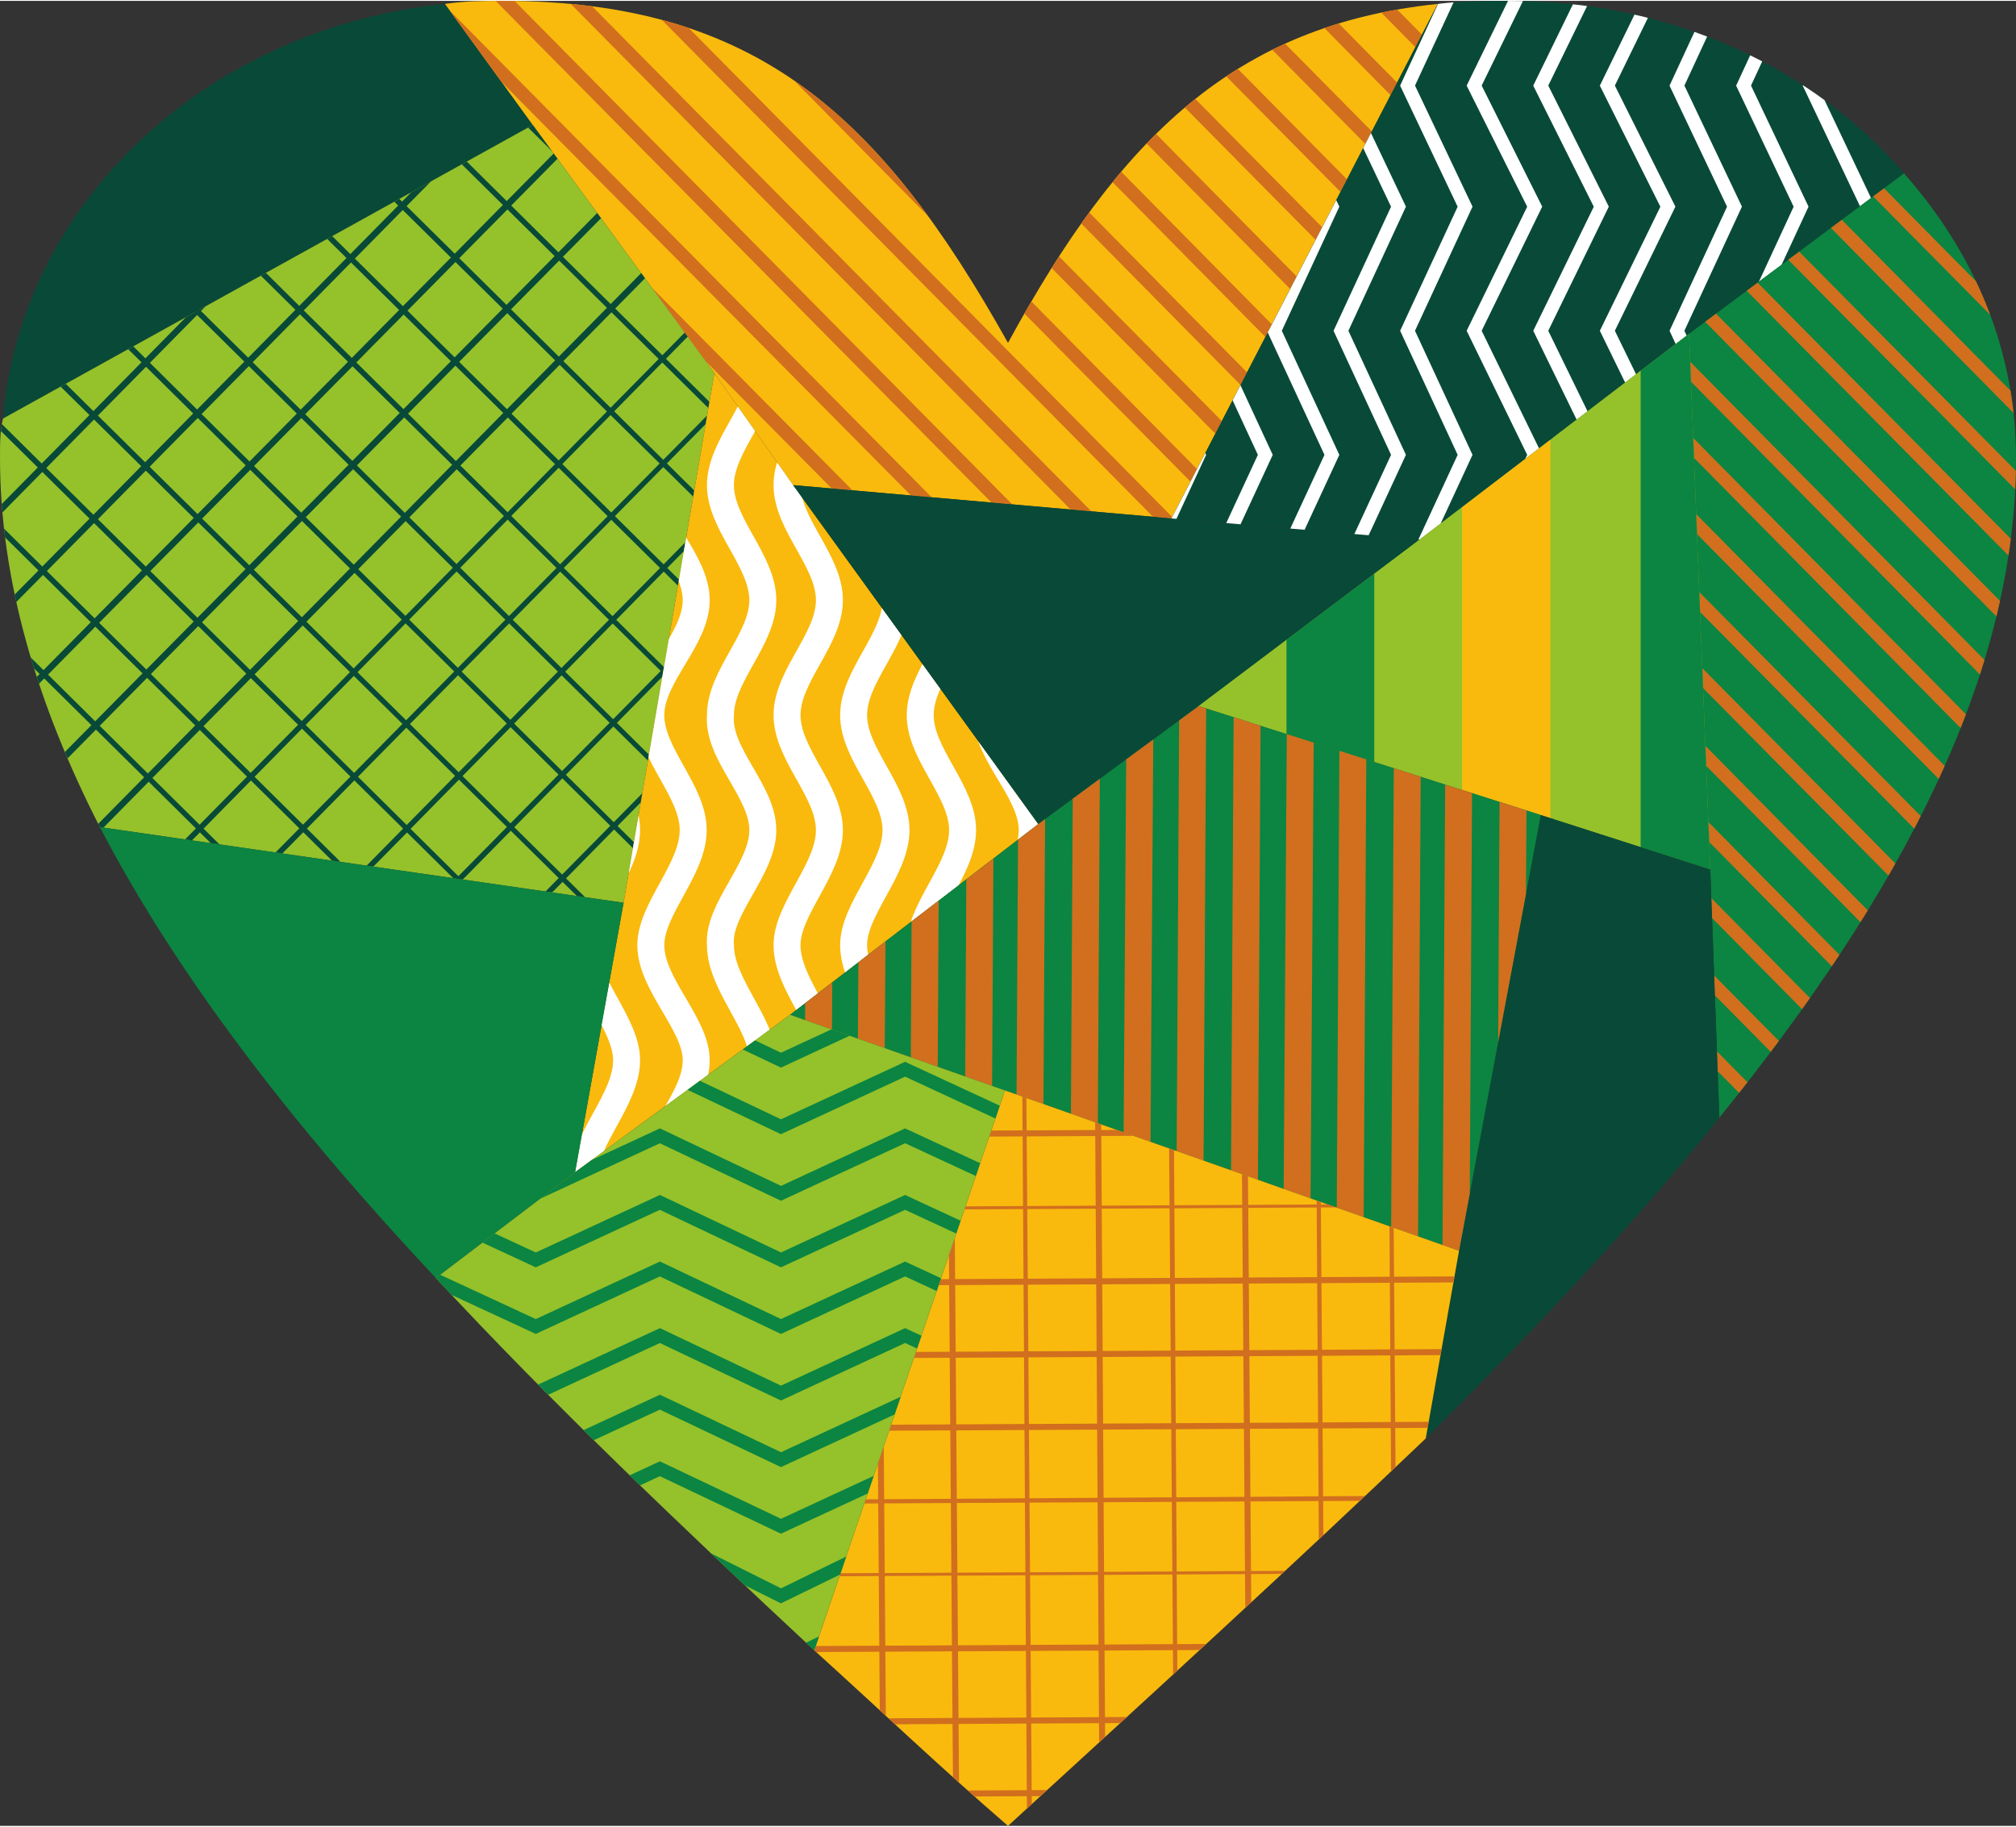 <?xml version="1.0" encoding="UTF-8"?> <svg xmlns="http://www.w3.org/2000/svg" xmlns:xlink="http://www.w3.org/1999/xlink" xml:space="preserve" width="74.758mm" height="67.751mm" version="1.1" style="shape-rendering:geometricPrecision; text-rendering:geometricPrecision; image-rendering:optimizeQuality; fill-rule:evenodd; clip-rule:evenodd" viewBox="0 0 666 603"><rect x="0" y="0" width="666" height="603" fill="#333333" stroke="none"/> <defs> <style type="text/css"> .str3 {stroke:#D16F1E;stroke-width:8.904} .str1 {stroke:white;stroke-width:8.904} .str4 {stroke:#0B8541;stroke-width:4.452} .str0 {stroke:#D16F1E;stroke-width:4.452} .str2 {stroke:white;stroke-width:4.452} .fil0 {fill:none} .fil1 {fill:#084A37} .fil8 {fill:#0B8541} .fil5 {fill:#0B8541} .fil7 {fill:#95C12B} .fil3 {fill:#95C12B} .fil6 {fill:#F9BA0D} .fil2 {fill:#F9BA0D} .fil4 {fill:#084A37;fill-rule:nonzero} .fil9 {fill:#D16F1E;fill-rule:nonzero} </style> <clipPath id="id0"> <path d="M147 1l29 40 60 82 26 37 125 11 88 -170c-67,7 -105,44 -142,112 -42,-75 -83,-113 -167,-113 -6,0 -12,0 -19,1z"></path> </clipPath> <clipPath id="id1"> <path d="M176 41l-175 97c-1,4 -1,8 -1,13 0,40 12,81 33,122l173 25 30 -175 -60 -82z"></path> </clipPath> <clipPath id="id2"> <path d="M236 123l-30 175 -16 89 71 -52 82 -63 -81 -112 -26 -37z"></path> </clipPath> <clipPath id="id3"> <path d="M475 1l-88 170 82 7 89 -68 71 -53c-30,-35 -77,-57 -130,-57 -8,0 -16,0 -24,1z"></path> </clipPath> <clipPath id="id4"> <path d="M558 110l7 177 3 82c59,-73 98,-145 98,-218 0,-36 -14,-68 -37,-94l-71 53z"></path> </clipPath> <clipPath id="id5"> <path d="M565 287l-7 -177 -89 68 -73 55 113 36 56 18z"></path> </clipPath> <clipPath id="id6"> <path d="M482 413l27 -144 -113 -36 -53 39 -82 63 71 25 150 53z"></path> </clipPath> <clipPath id="id7"> <path d="M482 413l-150 -53 -63 185c21,19 42,39 64,58 47,-43 94,-86 138,-128l11 -62z"></path> </clipPath> <clipPath id="id8"> <path d="M269 545l63 -185 -71 -25 -71 52 -46 35c38,41 81,82 125,123z"></path> </clipPath> </defs> <g id="Слой_x0020_1">  <line class="fil0" x1="629" y1="57" x2="144" y2="422"></line> <line class="fil0" x1="343" y1="272" x2="147" y2="1"></line> <line class="fil0" x1="469" y1="178" x2="262" y2="160"></line> <line class="fil0" x1="387" y1="171" x2="475" y2="1"></line> <line class="fil0" x1="558" y1="110" x2="568" y2="369"></line> <line class="fil0" x1="396" y1="233" x2="565" y2="287"></line> <line class="fil0" x1="509" y1="269" x2="471" y2="475"></line> <line class="fil0" x1="482" y1="413" x2="261" y2="335"></line> <line class="fil0" x1="332" y1="360" x2="269" y2="545"></line> <line class="fil0" x1="190" y1="387" x2="236" y2="123"></line> <line class="fil0" x1="206" y1="298" x2="33" y2="273"></line> <line class="fil0" x1="176" y1="41" x2="1" y2="138"></line> <path class="fil1" d="M176 41l-29 -40c-78,8 -140,65 -146,137l175 -97z"></path> <path class="fil2" d="M147 1l29 40 60 82 26 37 125 11 88 -170c-67,7 -105,44 -142,112 -42,-75 -83,-113 -167,-113 -6,0 -12,0 -19,1z"></path> <g style="clip-path:url(#id0)"> <g id="_2624074023792"> <line id="1" class="fil0 str0" x1="797" y1="200" x2="203" y2="-402"></line> <line class="fil0 str0" x1="785" y1="212" x2="191" y2="-390"></line> <line class="fil0 str0" x1="773" y1="224" x2="179" y2="-378"></line> <line class="fil0 str0" x1="761" y1="236" x2="166" y2="-366"></line> <line class="fil0 str0" x1="432" y1="561" x2="-163" y2="-41"></line> <line class="fil0 str0" x1="529" y1="464" x2="-65" y2="-137"></line> <line class="fil0 str0" x1="517" y1="476" x2="-77" y2="-125"></line> <line class="fil0 str0" x1="724" y1="272" x2="130" y2="-330"></line> <line class="fil0 str0" x1="712" y1="284" x2="118" y2="-318"></line> <line class="fil0 str0" x1="700" y1="296" x2="105" y2="-306"></line> <line class="fil0 str0" x1="688" y1="308" x2="93" y2="-294"></line> <line class="fil0 str0" x1="676" y1="320" x2="81" y2="-282"></line> <line class="fil0 str0" x1="663" y1="332" x2="69" y2="-270"></line> <line class="fil0 str0" x1="651" y1="344" x2="57" y2="-258"></line> <line class="fil0 str0" x1="639" y1="356" x2="45" y2="-246"></line> <line class="fil0 str0" x1="627" y1="368" x2="32" y2="-234"></line> <line class="fil0 str0" x1="615" y1="380" x2="20" y2="-222"></line> <line class="fil0 str0" x1="603" y1="392" x2="8" y2="-210"></line> <line class="fil0 str0" x1="590" y1="404" x2="-4" y2="-197"></line> <line class="fil0 str0" x1="578" y1="416" x2="-16" y2="-185"></line> <line class="fil0 str0" x1="566" y1="428" x2="-29" y2="-173"></line> <line class="fil0 str0" x1="554" y1="440" x2="-41" y2="-161"></line> <line class="fil0 str0" x1="542" y1="452" x2="-53" y2="-149"></line> <line class="fil0 str0" x1="749" y1="248" x2="154" y2="-354"></line> <line class="fil0 str0" x1="737" y1="260" x2="142" y2="-342"></line> <line class="fil0 str0" x1="408" y1="585" x2="-187" y2="-17"></line> <line class="fil0 str0" x1="420" y1="573" x2="-175" y2="-29"></line> <line class="fil0 str0" x1="810" y1="187" x2="215" y2="-414"></line> <line class="fil0 str0" x1="493" y1="500" x2="-102" y2="-101"></line> <line class="fil0 str0" x1="481" y1="513" x2="-114" y2="-89"></line> <line class="fil0 str0" x1="469" y1="525" x2="-126" y2="-77"></line> <line class="fil0 str0" x1="456" y1="537" x2="-138" y2="-65"></line> <line class="fil0 str0" x1="444" y1="549" x2="-150" y2="-53"></line> <line class="fil0 str0" x1="505" y1="488" x2="-89" y2="-113"></line> </g> </g> <path class="fil0" d="M147 1l29 40 60 82 26 37 125 11 88 -170c-67,7 -105,44 -142,112 -42,-75 -83,-113 -167,-113 -6,0 -12,0 -19,1z"></path> <path class="fil3" d="M176 41l-175 97c-1,4 -1,8 -1,13 0,40 12,81 33,122l173 25 30 -175 -60 -82z"></path> <g style="clip-path:url(#id1)"> <g id="_2624074036304"> <polygon id="1" class="fil4" points="118,701 -414,175 -412,175 121,701 "></polygon> <polygon class="fil4" points="646,168 114,-359 116,-359 648,168 "></polygon> <polygon class="fil4" points="152,667 -380,140 -378,140 155,667 "></polygon> <polygon class="fil4" points="169,650 -363,123 -361,123 172,650 "></polygon> <polygon class="fil4" points="186,632 -346,106 -344,106 189,632 "></polygon> <polygon class="fil4" points="203,615 -329,89 -327,89 206,615 "></polygon> <polygon class="fil4" points="220,598 -312,71 -310,71 223,598 "></polygon> <polygon class="fil4" points="237,581 -295,54 -293,54 240,581 "></polygon> <polygon class="fil4" points="254,564 -278,37 -276,37 257,564 "></polygon> <polygon class="fil4" points="272,546 -261,20 -259,20 274,546 "></polygon> <polygon class="fil4" points="289,529 -244,3 -242,3 291,529 "></polygon> <polygon class="fil4" points="306,512 -227,-15 -224,-15 308,512 "></polygon> <polygon class="fil4" points="323,495 -210,-32 -207,-32 325,495 "></polygon> <polygon class="fil4" points="425,392 -108,-135 -105,-135 427,392 "></polygon> <polygon class="fil4" points="442,374 -91,-152 -88,-152 444,374 "></polygon> <polygon class="fil4" points="459,357 -74,-170 -71,-170 461,357 "></polygon> <polygon class="fil4" points="476,340 -57,-187 -54,-187 478,340 "></polygon> <polygon class="fil4" points="493,323 -40,-204 -37,-204 495,323 "></polygon> <polygon class="fil4" points="510,305 -23,-221 -20,-221 512,305 "></polygon> <polygon class="fil4" points="527,288 -5,-238 -3,-238 529,288 "></polygon> <polygon class="fil4" points="544,271 12,-256 14,-256 546,271 "></polygon> <polygon class="fil4" points="561,254 29,-273 31,-273 563,254 "></polygon> <polygon class="fil4" points="578,237 46,-290 48,-290 580,237 "></polygon> <polygon class="fil4" points="595,219 63,-307 65,-307 597,219 "></polygon> <polygon class="fil4" points="612,202 80,-325 82,-325 614,202 "></polygon> <polygon class="fil4" points="629,185 97,-342 99,-342 631,185 "></polygon> <polygon class="fil4" points="135,684 -397,157 -395,157 138,684 "></polygon> <polygon class="fil4" points="357,460 -176,-66 -173,-66 359,460 "></polygon> <polygon class="fil4" points="374,443 -159,-84 -156,-84 376,443 "></polygon> <polygon class="fil4" points="391,426 -142,-101 -139,-101 393,426 "></polygon> <polygon class="fil4" points="408,409 -125,-118 -122,-118 410,409 "></polygon> <polygon class="fil4" points="340,478 -193,-49 -190,-49 342,478 "></polygon> <polygon class="fil4" points="660,155 111,712 111,710 660,153 "></polygon> <polygon class="fil4" points="125,-371 -425,186 -425,184 125,-373 "></polygon> <polygon class="fil4" points="626,121 76,678 76,676 626,119 "></polygon> <polygon class="fil4" points="608,104 59,661 59,659 608,102 "></polygon> <polygon class="fil4" points="591,87 42,644 42,642 591,85 "></polygon> <polygon class="fil4" points="574,70 24,627 25,625 574,68 "></polygon> <polygon class="fil4" points="557,53 7,610 7,608 557,51 "></polygon> <polygon class="fil4" points="539,36 -10,593 -10,591 539,34 "></polygon> <polygon class="fil4" points="522,19 -27,576 -27,574 522,17 "></polygon> <polygon class="fil4" points="505,2 -45,560 -45,557 505,0 "></polygon> <polygon class="fil4" points="487,-15 -62,543 -62,540 487,-17 "></polygon> <polygon class="fil4" points="470,-32 -79,526 -79,523 470,-34 "></polygon> <polygon class="fil4" points="453,-49 -96,509 -96,506 453,-51 "></polygon> <polygon class="fil4" points="349,-150 -200,407 -200,404 349,-153 "></polygon> <polygon class="fil4" points="332,-167 -217,390 -217,387 332,-170 "></polygon> <polygon class="fil4" points="315,-184 -235,373 -235,371 315,-187 "></polygon> <polygon class="fil4" points="297,-201 -252,356 -252,354 297,-204 "></polygon> <polygon class="fil4" points="280,-218 -269,339 -269,337 280,-221 "></polygon> <polygon class="fil4" points="263,-235 -287,322 -286,320 263,-238 "></polygon> <polygon class="fil4" points="246,-252 -304,305 -304,303 246,-255 "></polygon> <polygon class="fil4" points="228,-269 -321,288 -321,286 228,-272 "></polygon> <polygon class="fil4" points="211,-286 -338,271 -338,269 211,-288 "></polygon> <polygon class="fil4" points="194,-303 -356,254 -356,252 194,-305 "></polygon> <polygon class="fil4" points="176,-320 -373,237 -373,235 177,-322 "></polygon> <polygon class="fil4" points="159,-337 -390,220 -390,218 159,-339 "></polygon> <polygon class="fil4" points="142,-354 -407,203 -407,201 142,-356 "></polygon> <polygon class="fil4" points="643,138 94,695 94,693 643,136 "></polygon> <polygon class="fil4" points="418,-83 -131,475 -131,472 418,-85 "></polygon> <polygon class="fil4" points="401,-99 -148,458 -148,455 401,-102 "></polygon> <polygon class="fil4" points="384,-116 -166,441 -166,438 384,-119 "></polygon> <polygon class="fil4" points="367,-133 -183,424 -183,421 367,-136 "></polygon> <polygon class="fil4" points="436,-66 -114,492 -114,489 436,-68 "></polygon> </g> </g> <path class="fil0" d="M176 41l-175 97c-1,4 -1,8 -1,13 0,40 12,81 33,122l173 25 30 -175 -60 -82z"></path> <polygon class="fil2" points="236,123 206,298 190,387 261,335 343,272 262,160 "></polygon> <g style="clip-path:url(#id2)"> <g id="_2624073994576"> <path id="1" class="fil0 str1" d="M-134 -182c-15,12 -30,25 -30,38 0,12 15,25 16,38 0,12 -14,25 -14,38 0,12 14,25 14,38 0,12 -14,25 -14,38 0,12 14,25 14,38 0,12 -14,25 -14,38 0,13 14,25 14,38 0,13 -14,25 -14,38 0,13 14,25 14,38 0,13 -14,25 -14,38 0,13 14,25 14,38 0,13 -14,26 -14,38 0,13 14,26 14,38 0,13 -14,26 -14,38 0,13 14,26 14,38 0,13 -14,26 -14,38 0,13 14,26 14,39 0,12 -14,25 -14,38 0,12 14,25 14,38 0,12 -14,25 -14,38 0,12 14,25 14,38 0,12 -14,25 -28,38"></path> <path class="fil0 str1" d="M-111 -182c-16,12 -31,25 -31,38 0,12 15,25 16,38 0,12 -14,25 -14,38 0,12 14,25 14,38 0,12 -14,25 -14,38 0,12 14,25 14,38 0,12 -14,25 -14,38 0,13 14,25 14,38 0,13 -14,25 -14,38 0,13 14,25 14,38 0,13 -14,25 -14,38 0,13 14,25 14,38 0,13 -14,26 -14,38 0,13 14,26 14,38 0,13 -14,26 -14,38 0,13 14,26 14,38 0,13 -14,26 -14,38 0,13 14,26 14,39 0,12 -14,25 -14,38 0,12 14,25 14,38 0,12 -14,25 -14,38 0,12 14,25 14,38 0,12 -14,25 -28,38"></path> <path class="fil0 str1" d="M710 -182c-15,12 -30,25 -30,38 0,12 15,25 16,38 0,12 -14,25 -14,38 0,12 14,25 14,38 0,12 -14,25 -14,38 0,12 14,25 14,38 0,12 -14,25 -14,38 0,13 14,25 14,38 0,13 -14,25 -14,38 0,13 14,25 14,38 0,13 -14,25 -14,38 0,13 14,25 14,38 0,13 -14,26 -14,38 0,13 14,26 14,38 0,13 -14,26 -14,38 0,13 14,26 14,38 0,13 -14,26 -14,38 0,13 14,26 14,39 0,12 -14,25 -14,38 0,12 14,25 14,38 0,12 -14,25 -14,38 0,12 14,25 14,38 0,12 -14,25 -29,38"></path> <path class="fil0 str1" d="M-67 -182c-15,12 -30,25 -30,38 0,12 15,25 15,38 1,12 -14,25 -14,38 0,12 15,25 15,38 0,12 -15,25 -15,38 0,12 15,25 15,38 0,12 -15,25 -15,38 0,13 15,25 15,38 0,13 -15,25 -15,38 0,13 15,25 15,38 0,13 -15,25 -15,38 0,13 15,25 15,38 0,13 -15,26 -15,38 0,13 15,26 15,38 0,13 -15,26 -15,38 0,13 15,26 15,38 0,13 -15,26 -15,38 0,13 15,26 15,39 0,12 -15,25 -15,38 0,12 15,25 15,38 0,12 -15,25 -15,38 0,12 15,25 15,38 0,12 -15,25 -29,38"></path> <path class="fil0 str1" d="M-45 -182c-15,12 -30,25 -30,38 0,12 15,25 16,38 0,12 -14,25 -14,38 0,12 14,25 14,38 0,12 -14,25 -14,38 0,12 14,25 14,38 0,12 -14,25 -14,38 0,13 14,25 14,38 0,13 -14,25 -14,38 0,13 14,25 14,38 0,13 -14,25 -14,38 0,13 14,25 14,38 0,13 -14,26 -14,38 0,13 14,26 14,38 0,13 -14,26 -14,38 0,13 14,26 14,38 0,13 -14,26 -14,38 0,13 14,26 14,39 0,12 -14,25 -14,38 0,12 14,25 14,38 0,12 -14,25 -14,38 0,12 14,25 14,38 0,12 -14,25 -29,38"></path> <path class="fil0 str1" d="M-23 -182c-15,12 -30,25 -30,38 0,12 15,25 16,38 0,12 -14,25 -14,38 0,12 14,25 14,38 0,12 -14,25 -14,38 0,12 14,25 14,38 0,12 -14,25 -14,38 0,13 14,25 14,38 0,13 -14,25 -14,38 0,13 14,25 14,38 0,13 -14,25 -14,38 0,13 14,25 14,38 0,13 -14,26 -14,38 0,13 14,26 14,38 0,13 -14,26 -14,38 0,13 14,26 14,38 0,13 -14,26 -14,38 0,13 14,26 14,39 0,12 -14,25 -14,38 0,12 14,25 14,38 0,12 -14,25 -14,38 0,12 14,25 14,38 0,12 -14,25 -28,38"></path> <path class="fil0 str1" d="M0 -182c-16,12 -31,25 -31,38 0,12 15,25 16,38 0,12 -14,25 -14,38 0,12 14,25 14,38 0,12 -14,25 -14,38 0,12 14,25 14,38 0,12 -14,25 -14,38 0,13 14,25 14,38 0,13 -14,25 -14,38 0,13 14,25 14,38 0,13 -14,25 -14,38 0,13 14,25 14,38 0,13 -14,26 -14,38 0,13 14,26 14,38 0,13 -14,26 -14,38 0,13 14,26 14,38 0,13 -14,26 -14,38 0,13 14,26 14,39 0,12 -14,25 -14,38 0,12 14,25 14,38 0,12 -14,25 -14,38 0,12 14,25 14,38 0,12 -14,25 -28,38"></path> <path class="fil0 str1" d="M22 -182c-15,12 -30,25 -30,38 0,12 15,25 15,38 1,12 -14,25 -14,38 0,12 15,25 15,38 0,12 -15,25 -15,38 0,12 15,25 15,38 0,12 -15,25 -15,38 0,13 15,25 15,38 0,13 -15,25 -15,38 0,13 15,25 15,38 0,13 -15,25 -15,38 0,13 14,25 14,38 0,13 -14,26 -14,38 0,13 15,26 15,38 0,13 -15,26 -15,38 0,13 15,26 15,38 0,13 -15,26 -15,38 0,13 15,26 15,39 0,12 -15,25 -15,38 0,12 15,25 15,38 0,12 -15,25 -15,38 0,12 15,25 15,38 0,12 -15,25 -29,38"></path> <path class="fil0 str1" d="M44 -182c-15,12 -30,25 -30,38 0,12 15,25 15,38 1,12 -13,25 -13,38 0,12 14,25 14,38 0,12 -14,25 -14,38 0,12 14,25 14,38 0,12 -14,25 -14,38 0,13 14,25 14,38 0,13 -14,25 -14,38 0,13 14,25 14,38 0,13 -14,25 -15,38 0,13 15,25 15,38 0,13 -15,26 -15,38 1,13 15,26 15,38 0,13 -14,26 -14,38 0,13 14,26 14,38 0,13 -14,26 -14,38 0,13 14,26 14,39 0,12 -14,25 -14,38 0,12 14,25 14,38 0,12 -14,25 -14,38 0,12 14,25 14,38 0,12 -14,25 -29,38"></path> <path class="fil0 str1" d="M66 -182c-15,12 -30,25 -30,38 0,12 15,25 16,38 0,12 -14,25 -14,38 0,12 14,25 14,38 0,12 -14,25 -14,38 0,12 14,25 14,38 0,12 -14,25 -14,38 0,13 14,25 14,38 0,13 -14,25 -14,38 0,13 14,25 14,38 0,13 -14,25 -14,38 0,13 14,25 14,38 0,13 -14,26 -14,38 0,13 14,26 14,38 0,13 -14,26 -14,38 0,13 14,26 14,38 0,13 -14,26 -14,38 0,13 14,26 14,39 0,12 -14,25 -14,38 0,12 14,25 14,38 0,12 -14,25 -14,38 0,12 14,25 14,38 0,12 -14,25 -29,38"></path> <path class="fil0 str1" d="M88 -182c-15,12 -30,25 -30,38 0,12 15,25 16,38 0,12 -14,25 -14,38 0,12 14,25 14,38 0,12 -14,25 -14,38 0,12 14,25 14,38 0,12 -14,25 -14,38 0,13 14,25 14,38 0,13 -14,25 -14,38 0,13 14,25 14,38 0,13 -14,25 -14,38 0,13 14,25 14,38 0,13 -14,26 -14,38 0,13 14,26 14,38 0,13 -14,26 -14,38 0,13 14,26 14,38 0,13 -14,26 -14,38 0,13 14,26 14,39 0,12 -14,25 -14,38 0,12 14,25 14,38 0,12 -14,25 -14,38 0,12 14,25 14,38 0,12 -14,25 -28,38"></path> <path class="fil0 str1" d="M111 -182c-15,12 -31,25 -31,38 0,12 16,25 16,38 0,12 -14,25 -14,38 0,12 14,25 14,38 0,12 -14,25 -14,38 0,12 14,25 14,38 0,12 -14,25 -14,38 0,13 14,25 14,38 0,13 -14,25 -14,38 0,13 14,25 14,38 0,13 -14,25 -14,38 0,13 14,25 14,38 0,13 -14,26 -14,38 0,13 14,26 14,38 0,13 -14,26 -14,38 0,13 14,26 14,38 0,13 -14,26 -14,38 0,13 14,26 14,39 0,12 -14,25 -14,38 0,12 14,25 14,38 0,12 -14,25 -14,38 0,12 14,25 14,38 0,12 -14,25 -28,38"></path> <path class="fil0 str1" d="M133 -182c-15,12 -30,25 -30,38 0,12 15,25 15,38 1,12 -14,25 -14,38 0,12 15,25 15,38 0,12 -15,25 -15,38 0,12 15,25 15,38 0,12 -15,25 -15,38 0,13 15,25 15,38 0,13 -15,25 -15,38 0,13 15,25 15,38 0,13 -15,25 -15,38 0,13 14,25 14,38 0,13 -14,26 -14,38 0,13 15,26 15,38 0,13 -15,26 -15,38 0,13 15,26 15,38 0,13 -15,26 -15,38 0,13 15,26 15,39 0,12 -15,25 -15,38 0,12 15,25 15,38 0,12 -15,25 -15,38 0,12 15,25 15,38 0,12 -15,25 -29,38"></path> <path class="fil0 str1" d="M155 -182c-15,12 -30,25 -30,38 0,12 15,25 15,38 1,12 -13,25 -13,38 0,12 14,25 14,38 0,12 -14,25 -14,38 0,12 14,25 14,38 0,12 -14,25 -14,38 0,13 14,25 14,38 0,13 -14,25 -14,38 0,13 14,25 14,38 0,13 -14,25 -14,38 -1,13 14,25 14,38 0,13 -15,26 -14,38 0,13 14,26 14,38 0,13 -14,26 -14,38 0,13 14,26 14,38 0,13 -14,26 -14,38 0,13 14,26 14,39 0,12 -14,25 -14,38 0,12 14,25 14,38 0,12 -14,25 -14,38 0,12 14,25 14,38 0,12 -14,25 -29,38"></path> <path class="fil0 str1" d="M177 -182c-15,12 -30,25 -30,38 0,12 15,25 16,38 0,12 -14,25 -14,38 0,12 14,25 14,38 0,12 -14,25 -14,38 0,12 14,25 14,38 0,12 -14,25 -14,38 0,13 14,25 14,38 0,13 -14,25 -14,38 0,13 14,25 14,38 0,13 -14,25 -14,38 0,13 14,25 14,38 0,13 -14,26 -14,38 0,13 14,26 14,38 0,13 -14,26 -14,38 0,13 14,26 14,38 0,13 -14,26 -14,38 0,13 14,26 14,39 0,12 -14,25 -14,38 0,12 14,25 14,38 0,12 -14,25 -14,38 0,12 14,25 14,38 0,12 -14,25 -29,38"></path> <path class="fil0 str1" d="M200 -182c-16,12 -31,25 -31,38 0,12 15,25 16,38 0,12 -14,25 -14,38 0,12 14,25 14,38 0,12 -14,25 -14,38 0,12 14,25 14,38 0,12 -14,25 -14,38 0,13 14,25 14,38 0,13 -14,25 -14,38 0,13 14,25 14,38 0,13 -14,25 -14,38 0,13 14,25 14,38 0,13 -14,26 -14,38 0,13 14,26 14,38 0,13 -14,26 -14,38 0,13 14,26 14,38 0,13 -14,26 -14,38 0,13 14,26 14,39 0,12 -14,25 -14,38 0,12 14,25 14,38 0,12 -14,25 -14,38 0,12 14,25 14,38 0,12 -14,25 -28,38"></path> <path class="fil0 str1" d="M222 -182c-15,12 -31,25 -31,38 0,12 16,25 16,38 0,12 -14,25 -14,38 0,12 14,25 14,38 0,12 -14,25 -14,38 0,12 14,25 14,38 0,12 -14,25 -14,38 0,13 14,25 14,38 0,13 -14,25 -14,38 0,13 14,25 14,38 0,13 -14,25 -14,38 0,13 14,25 14,38 0,13 -14,26 -14,38 0,13 14,26 14,38 0,13 -14,26 -14,38 0,13 14,26 14,38 0,13 -14,26 -14,38 0,13 14,26 14,39 0,12 -14,25 -14,38 0,12 14,25 14,38 0,12 -14,25 -14,38 0,12 14,25 14,38 0,12 -14,25 -28,38"></path> <path class="fil0 str1" d="M244 -182c-15,12 -30,25 -30,38 0,12 15,25 15,38 1,12 -14,25 -14,38 0,12 15,25 15,38 0,12 -15,25 -15,38 0,12 15,25 15,38 0,12 -15,25 -15,38 0,13 15,25 15,38 0,13 -15,25 -15,38 0,13 15,25 15,38 0,13 -15,25 -15,38 0,13 14,25 14,38 0,13 -14,26 -14,38 0,13 15,26 15,38 0,13 -15,26 -15,38 0,13 15,26 15,38 0,13 -15,26 -15,38 0,13 15,26 15,39 0,12 -15,25 -15,38 0,12 15,25 15,38 0,12 -15,25 -15,38 0,12 15,25 15,38 0,12 -15,25 -29,38"></path> <path class="fil0 str1" d="M266 -182c-15,12 -30,25 -30,38 0,12 15,25 15,38 1,12 -13,25 -13,38 0,12 14,25 14,38 0,12 -14,25 -14,38 0,12 14,25 14,38 0,12 -14,25 -14,38 0,13 14,25 14,38 0,13 -14,25 -14,38 0,13 14,25 14,38 0,13 -14,25 -14,38 -1,13 14,25 14,38 0,13 -15,26 -14,38 0,13 14,26 14,38 0,13 -14,26 -14,38 0,13 14,26 14,38 0,13 -14,26 -14,38 0,13 14,26 14,39 0,12 -14,25 -14,38 0,12 14,25 14,38 0,12 -14,25 -14,38 0,12 14,25 14,38 0,12 -14,25 -29,38"></path> <path class="fil0 str1" d="M288 -182c-15,12 -30,25 -30,38 0,12 15,25 16,38 0,12 -14,25 -14,38 0,12 14,25 14,38 0,12 -14,25 -14,38 0,12 14,25 14,38 0,12 -14,25 -14,38 0,13 14,25 14,38 0,13 -14,25 -14,38 0,13 14,25 14,38 0,13 -14,25 -14,38 0,13 14,25 14,38 0,13 -14,26 -14,38 0,13 14,26 14,38 0,13 -14,26 -14,38 0,13 14,26 14,38 0,13 -14,26 -14,38 0,13 14,26 14,39 0,12 -14,25 -14,38 0,12 14,25 14,38 0,12 -14,25 -14,38 0,12 14,25 14,38 0,12 -14,25 -28,38"></path> <path class="fil0 str1" d="M311 -182c-16,12 -31,25 -31,38 0,12 15,25 16,38 0,12 -14,25 -14,38 0,12 14,25 14,38 0,12 -14,25 -14,38 0,12 14,25 14,38 0,12 -14,25 -14,38 0,13 14,25 14,38 0,13 -14,25 -14,38 0,13 14,25 14,38 0,13 -14,25 -14,38 0,13 14,25 14,38 0,13 -14,26 -14,38 0,13 14,26 14,38 0,13 -14,26 -14,38 0,13 14,26 14,38 0,13 -14,26 -14,38 0,13 14,26 14,39 0,12 -14,25 -14,38 0,12 14,25 14,38 0,12 -14,25 -14,38 0,12 14,25 14,38 0,12 -14,25 -28,38"></path> <path class="fil0 str1" d="M333 -182c-15,12 -31,25 -31,38 0,12 16,25 16,38 0,12 -14,25 -14,38 0,12 14,25 14,38 0,12 -14,25 -14,38 0,12 14,25 14,38 0,12 -14,25 -14,38 0,13 14,25 14,38 0,13 -14,25 -14,38 0,13 14,25 14,38 0,13 -14,25 -14,38 0,13 14,25 14,38 0,13 -14,26 -14,38 0,13 14,26 14,38 0,13 -14,26 -14,38 0,13 14,26 14,38 0,13 -14,26 -14,38 0,13 14,26 14,39 0,12 -14,25 -14,38 0,12 14,25 14,38 0,12 -14,25 -14,38 0,12 14,25 14,38 0,12 -14,25 -28,38"></path> <path class="fil0 str1" d="M355 -182c-15,12 -30,25 -30,38 0,12 15,25 15,38 1,12 -14,25 -14,38 0,12 15,25 15,38 0,12 -15,25 -15,38 0,12 15,25 15,38 0,12 -15,25 -15,38 0,13 15,25 15,38 0,13 -15,25 -15,38 0,13 15,25 15,38 0,13 -15,25 -15,38 0,13 15,25 15,38 0,13 -15,26 -15,38 0,13 15,26 15,38 0,13 -15,26 -15,38 0,13 15,26 15,38 0,13 -15,26 -15,38 0,13 15,26 15,39 0,12 -15,25 -15,38 0,12 15,25 15,38 0,12 -15,25 -15,38 0,12 15,25 15,38 0,12 -15,25 -29,38"></path> <path class="fil0 str1" d="M377 -182c-15,12 -30,25 -30,38 0,12 15,25 15,38 1,12 -13,25 -13,38 0,12 14,25 14,38 0,12 -14,25 -14,38 0,12 14,25 14,38 0,12 -14,25 -14,38 0,13 14,25 14,38 0,13 -14,25 -14,38 0,13 14,25 14,38 0,13 -14,25 -14,38 0,13 14,25 14,38 0,13 -14,26 -14,38 0,13 14,26 14,38 0,13 -14,26 -14,38 0,13 14,26 14,38 0,13 -14,26 -14,38 0,13 14,26 14,39 0,12 -14,25 -14,38 0,12 14,25 14,38 0,12 -14,25 -14,38 0,12 14,25 14,38 0,12 -14,25 -29,38"></path> <path class="fil0 str1" d="M399 -182c-15,12 -30,25 -30,38 0,12 15,25 16,38 0,12 -14,25 -14,38 0,12 14,25 14,38 0,12 -14,25 -14,38 0,12 14,25 14,38 0,12 -14,25 -14,38 0,13 14,25 14,38 0,13 -14,25 -14,38 0,13 14,25 14,38 0,13 -14,25 -14,38 0,13 14,25 14,38 0,13 -14,26 -14,38 0,13 14,26 14,38 0,13 -14,26 -14,38 0,13 14,26 14,38 0,13 -14,26 -14,38 0,13 14,26 14,39 0,12 -14,25 -14,38 0,12 14,25 14,38 0,12 -14,25 -14,38 0,12 14,25 14,38 0,12 -14,25 -28,38"></path> <path class="fil0 str1" d="M422 -182c-16,12 -31,25 -31,38 0,12 15,25 16,38 0,12 -14,25 -14,38 0,12 14,25 14,38 0,12 -14,25 -14,38 0,12 14,25 14,38 0,12 -14,25 -14,38 0,13 14,25 14,38 0,13 -14,25 -14,38 0,13 14,25 14,38 0,13 -14,25 -14,38 0,13 14,25 14,38 0,13 -14,26 -14,38 0,13 14,26 14,38 0,13 -14,26 -14,38 0,13 14,26 14,38 0,13 -14,26 -14,38 0,13 14,26 14,39 0,12 -14,25 -14,38 0,12 14,25 14,38 0,12 -14,25 -14,38 0,12 14,25 14,38 0,12 -14,25 -28,38"></path> <path class="fil0 str1" d="M444 -182c-15,12 -31,25 -31,38 0,12 16,25 16,38 1,12 -14,25 -14,38 0,12 15,25 15,38 0,12 -15,25 -15,38 0,12 15,25 15,38 0,12 -15,25 -15,38 0,13 15,25 15,38 0,13 -15,25 -15,38 0,13 15,25 15,38 0,13 -15,25 -15,38 0,13 14,25 14,38 0,13 -14,26 -14,38 0,13 15,26 15,38 0,13 -15,26 -15,38 0,13 15,26 15,38 0,13 -15,26 -15,38 0,13 15,26 15,39 0,12 -15,25 -15,38 0,12 15,25 15,38 0,12 -15,25 -15,38 0,12 15,25 15,38 0,12 -15,25 -29,38"></path> <path class="fil0 str1" d="M466 -182c-15,12 -30,25 -30,38 0,12 15,25 15,38 1,12 -14,25 -14,38 0,12 15,25 15,38 0,12 -15,25 -15,38 0,12 15,25 15,38 0,12 -15,25 -15,38 0,13 15,25 15,38 0,13 -15,25 -15,38 0,13 15,25 15,38 0,13 -15,25 -15,38 0,13 15,25 15,38 0,13 -15,26 -15,38 0,13 15,26 15,38 0,13 -15,26 -15,38 0,13 15,26 15,38 0,13 -15,26 -15,38 0,13 15,26 15,39 0,12 -15,25 -15,38 0,12 15,25 15,38 0,12 -15,25 -15,38 0,12 15,25 15,38 0,12 -15,25 -29,38"></path> <path class="fil0 str1" d="M488 -182c-15,12 -30,25 -30,38 0,12 15,25 15,38 1,12 -13,25 -13,38 0,12 14,25 14,38 0,12 -14,25 -14,38 0,12 14,25 14,38 0,12 -14,25 -14,38 0,13 14,25 14,38 0,13 -14,25 -14,38 0,13 14,25 14,38 0,13 -14,25 -14,38 0,13 14,25 14,38 0,13 -14,26 -14,38 0,13 14,26 14,38 0,13 -14,26 -14,38 0,13 14,26 14,38 0,13 -14,26 -14,38 0,13 14,26 14,39 0,12 -14,25 -14,38 0,12 14,25 14,38 0,12 -14,25 -14,38 0,12 14,25 14,38 0,12 -14,25 -29,38"></path> <path class="fil0 str1" d="M510 -182c-15,12 -30,25 -30,38 0,12 15,25 16,38 0,12 -14,25 -14,38 0,12 14,25 14,38 0,12 -14,25 -14,38 0,12 14,25 14,38 0,12 -14,25 -14,38 0,13 14,25 14,38 0,13 -14,25 -14,38 0,13 14,25 14,38 0,13 -14,25 -14,38 0,13 14,25 14,38 0,13 -14,26 -14,38 0,13 14,26 14,38 0,13 -14,26 -14,38 0,13 14,26 14,38 0,13 -14,26 -14,38 0,13 14,26 14,39 0,12 -14,25 -14,38 0,12 14,25 14,38 0,12 -14,25 -14,38 0,12 14,25 14,38 0,12 -14,25 -28,38"></path> <path class="fil0 str1" d="M533 -182c-16,12 -31,25 -31,38 0,12 15,25 16,38 0,12 -14,25 -14,38 0,12 14,25 14,38 0,12 -14,25 -14,38 0,12 14,25 14,38 0,12 -14,25 -14,38 0,13 14,25 14,38 0,13 -14,25 -14,38 0,13 14,25 14,38 0,13 -14,25 -14,38 0,13 14,25 14,38 0,13 -14,26 -14,38 0,13 14,26 14,38 0,13 -14,26 -14,38 0,13 14,26 14,38 0,13 -14,26 -14,38 0,13 14,26 14,39 0,12 -14,25 -14,38 0,12 14,25 14,38 0,12 -14,25 -14,38 0,12 14,25 14,38 0,12 -14,25 -28,38"></path> <path class="fil0 str1" d="M555 -182c-15,12 -30,25 -30,38 0,12 15,25 15,38 1,12 -14,25 -14,38 0,12 15,25 15,38 0,12 -15,25 -15,38 0,12 15,25 15,38 0,12 -15,25 -15,38 0,13 15,25 15,38 0,13 -15,25 -15,38 0,13 15,25 15,38 0,13 -15,25 -15,38 0,13 14,25 14,38 0,13 -14,26 -14,38 0,13 15,26 15,38 0,13 -15,26 -15,38 0,13 15,26 15,38 0,13 -15,26 -15,38 0,13 15,26 15,39 0,12 -15,25 -15,38 0,12 15,25 15,38 0,12 -15,25 -15,38 0,12 15,25 15,38 0,12 -15,25 -29,38"></path> <path class="fil0 str1" d="M577 -182c-15,12 -30,25 -30,38 0,12 15,25 15,38 1,12 -14,25 -14,38 0,12 15,25 15,38 0,12 -15,25 -15,38 0,12 15,25 15,38 0,12 -15,25 -15,38 0,13 15,25 15,38 0,13 -15,25 -15,38 0,13 15,25 15,38 0,13 -15,25 -15,38 0,13 15,25 15,38 0,13 -15,26 -15,38 0,13 15,26 15,38 0,13 -15,26 -15,38 0,13 15,26 15,38 0,13 -15,26 -15,38 0,13 15,26 15,39 0,12 -15,25 -15,38 0,12 15,25 15,38 0,12 -15,25 -15,38 0,12 15,25 15,38 0,12 -15,25 -29,38"></path> <path class="fil0 str1" d="M688 -182c-15,12 -30,25 -30,38 0,12 15,25 15,38 1,12 -13,25 -13,38 0,12 14,25 14,38 0,12 -14,25 -14,38 0,12 14,25 14,38 0,12 -14,25 -14,38 0,13 14,25 14,38 0,13 -14,25 -14,38 0,13 14,25 14,38 0,13 -14,25 -15,38 0,13 15,25 15,38 0,13 -15,26 -15,38 1,13 15,26 15,38 0,13 -14,26 -14,38 0,13 14,26 14,38 0,13 -14,26 -14,38 0,13 14,26 14,39 0,12 -14,25 -14,38 0,12 14,25 14,38 0,12 -14,25 -14,38 0,12 14,25 14,38 0,12 -14,25 -29,38"></path> <path class="fil0 str1" d="M-89 -182c-15,12 -31,25 -31,38 0,12 16,25 16,38 1,12 -14,25 -14,38 0,12 15,25 15,38 0,12 -15,25 -15,38 0,12 15,25 15,38 0,12 -15,25 -15,38 0,13 15,25 15,38 0,13 -15,25 -15,38 0,13 15,25 15,38 0,13 -15,25 -15,38 0,13 14,25 14,38 0,13 -14,26 -14,38 0,13 15,26 15,38 0,13 -15,26 -15,38 0,13 15,26 15,38 0,13 -15,26 -15,38 0,13 15,26 15,39 0,12 -15,25 -15,38 0,12 15,25 15,38 0,12 -15,25 -15,38 0,12 15,25 15,38 0,12 -15,25 -29,38"></path> <path class="fil0 str1" d="M621 -182c-15,12 -30,25 -30,38 0,12 15,25 16,38 0,12 -14,25 -14,38 0,12 14,25 14,38 0,12 -14,25 -14,38 0,12 14,25 14,38 0,12 -14,25 -14,38 0,13 14,25 14,38 0,13 -14,25 -14,38 0,13 14,25 14,38 0,13 -14,25 -14,38 0,13 14,25 14,38 0,13 -14,26 -14,38 0,13 14,26 14,38 0,13 -14,26 -14,38 0,13 14,26 14,38 0,13 -14,26 -14,38 0,13 14,26 14,39 0,12 -14,25 -14,38 0,12 14,25 14,38 0,12 -14,25 -14,38 0,12 14,25 14,38 0,12 -14,25 -28,38"></path> <path class="fil0 str1" d="M644 -182c-15,12 -31,25 -31,38 0,12 16,25 16,38 0,12 -14,25 -14,38 0,12 14,25 14,38 0,12 -14,25 -14,38 0,12 14,25 14,38 0,12 -14,25 -14,38 0,13 14,25 14,38 0,13 -14,25 -14,38 0,13 14,25 14,38 0,13 -14,25 -14,38 0,13 14,25 14,38 0,13 -14,26 -14,38 0,13 14,26 14,38 0,13 -14,26 -14,38 0,13 14,26 14,38 0,13 -14,26 -14,38 0,13 14,26 14,39 0,12 -14,25 -14,38 0,12 14,25 14,38 0,12 -14,25 -14,38 0,12 14,25 14,38 0,12 -14,25 -28,38"></path> <path class="fil0 str1" d="M666 -182c-15,12 -30,25 -30,38 0,12 15,25 15,38 1,12 -14,25 -14,38 0,12 15,25 15,38 0,12 -15,25 -15,38 0,12 15,25 15,38 0,12 -15,25 -15,38 0,13 15,25 15,38 0,13 -15,25 -15,38 0,13 15,25 15,38 0,13 -15,25 -15,38 0,13 14,25 14,38 0,13 -14,26 -14,38 0,13 15,26 15,38 0,13 -15,26 -15,38 0,13 15,26 15,38 0,13 -15,26 -15,38 0,13 15,26 15,39 0,12 -15,25 -15,38 0,12 15,25 15,38 0,12 -15,25 -15,38 0,12 15,25 15,38 0,12 -15,25 -29,38"></path> <path class="fil0 str1" d="M599 -182c-15,12 -30,25 -30,38 0,12 15,25 16,38 0,12 -14,25 -14,38 0,12 14,25 14,38 0,12 -14,25 -14,38 0,12 14,25 14,38 0,12 -14,25 -14,38 0,13 14,25 14,38 0,13 -14,25 -14,38 0,13 14,25 14,38 0,13 -14,25 -14,38 0,13 14,25 14,38 0,13 -14,26 -14,38 0,13 14,26 14,38 0,13 -14,26 -14,38 0,13 14,26 14,38 0,13 -14,26 -14,38 0,13 14,26 14,39 0,12 -14,25 -14,38 0,12 14,25 14,38 0,12 -14,25 -14,38 0,12 14,25 14,38 0,12 -14,25 -29,38"></path> </g> </g> <polygon class="fil0" points="236,123 206,298 190,387 261,335 343,272 262,160 "></polygon> <path class="fil5" d="M206 298l-173 -25c26,50 65,100 111,149l46 -35 16 -89z"></path> <polygon class="fil1" points="262,160 343,272 396,233 469,178 387,171 "></polygon> <path class="fil1" d="M475 1l-88 170 82 7 89 -68 71 -53c-30,-35 -77,-57 -130,-57 -8,0 -16,0 -24,1z"></path> <g style="clip-path:url(#id3)"> <g id="_2624074014032"> <polyline id="1" class="fil0 str2" points="135,-381 154,-340 135,-299 154,-258 135,-218 154,-177 135,-136 154,-95 135,-54 154,-13 135,28 154,68 135,109 154,150 135,191 154,232 135,273 154,313 135,354 154,395 135,436 154,477 135,518 154,559 "></polyline> <polyline class="fil0 str2" points="906,-381 925,-340 906,-299 925,-258 906,-218 925,-177 906,-136 925,-95 906,-54 925,-13 906,28 925,68 906,109 925,150 906,191 925,232 906,273 925,313 906,354 925,395 906,436 925,477 906,518 925,559 "></polyline> <polyline class="fil0 str2" points="91,-381 110,-340 91,-299 110,-258 91,-218 110,-177 91,-136 110,-95 91,-54 110,-13 91,28 110,68 91,109 110,150 91,191 110,232 91,273 110,313 91,354 110,395 91,436 110,477 91,518 110,559 "></polyline> <polyline class="fil0 str2" points="157,-381 176,-340 157,-299 176,-258 157,-218 176,-177 157,-136 176,-95 157,-54 176,-13 157,28 176,68 157,109 176,150 157,191 176,232 157,273 176,313 157,354 176,395 157,436 176,477 157,518 176,559 "></polyline> <polyline class="fil0 str2" points="179,-381 198,-340 179,-299 198,-258 179,-218 198,-177 179,-136 198,-95 179,-54 198,-13 179,28 198,68 179,109 198,150 179,191 198,232 179,273 198,313 179,354 198,395 179,436 198,477 179,518 198,559 "></polyline> <polyline class="fil0 str2" points="201,-381 220,-340 201,-299 220,-258 201,-218 220,-177 201,-136 220,-95 201,-54 220,-13 201,28 220,68 201,109 220,150 201,191 220,232 201,273 220,313 201,354 220,395 201,436 220,477 201,518 220,559 "></polyline> <polyline class="fil0 str2" points="223,-381 242,-340 223,-299 242,-258 223,-218 242,-177 223,-136 242,-95 223,-54 242,-13 223,28 242,68 223,109 242,150 223,191 242,232 223,273 242,313 223,354 242,395 223,436 242,477 223,518 242,559 "></polyline> <polyline class="fil0 str2" points="245,-381 264,-340 245,-299 264,-258 245,-218 264,-177 245,-136 264,-95 245,-54 264,-13 245,28 264,68 245,109 264,150 245,191 264,232 245,273 264,313 245,354 264,395 245,436 264,477 245,518 264,559 "></polyline> <polyline class="fil0 str2" points="267,-381 286,-340 267,-299 286,-258 267,-218 286,-177 267,-136 286,-95 267,-54 286,-13 267,28 286,68 267,109 286,150 267,191 286,232 267,273 286,313 267,354 286,395 267,436 286,477 267,518 286,559 "></polyline> <polyline class="fil0 str2" points="289,-381 308,-340 289,-299 308,-258 289,-218 308,-177 289,-136 308,-95 289,-54 308,-13 289,28 308,68 289,109 308,150 289,191 308,232 289,273 308,313 289,354 308,395 289,436 308,477 289,518 308,559 "></polyline> <polyline class="fil0 str2" points="311,-381 330,-340 311,-299 330,-258 311,-218 330,-177 311,-136 330,-95 311,-54 330,-13 311,28 330,68 311,109 330,150 311,191 330,232 311,273 330,313 311,354 330,395 311,436 330,477 311,518 330,559 "></polyline> <polyline class="fil0 str2" points="333,-381 352,-340 333,-299 352,-258 333,-218 352,-177 333,-136 352,-95 333,-54 352,-13 333,28 352,68 333,109 352,150 333,191 352,232 333,273 352,313 333,354 352,395 333,436 352,477 333,518 352,559 "></polyline> <polyline class="fil0 str2" points="355,-381 374,-340 355,-299 374,-258 355,-218 374,-177 355,-136 374,-95 355,-54 374,-13 355,28 374,68 355,109 374,150 355,191 374,232 355,273 374,313 355,354 374,395 355,436 374,477 355,518 374,559 "></polyline> <polyline class="fil0 str2" points="377,-381 396,-340 377,-299 396,-258 377,-218 396,-177 377,-136 396,-95 377,-54 396,-13 377,28 396,68 377,109 396,150 377,191 396,232 377,273 396,313 377,354 396,395 377,436 396,477 377,518 396,559 "></polyline> <polyline class="fil0 str2" points="399,-381 418,-340 399,-299 418,-258 399,-218 418,-177 399,-136 418,-95 399,-54 418,-13 399,28 418,68 399,109 418,150 399,191 418,232 399,273 418,313 399,354 418,395 399,436 418,477 399,518 418,559 "></polyline> <polyline class="fil0 str2" points="421,-381 440,-340 421,-299 440,-258 421,-218 440,-177 421,-136 440,-95 421,-54 440,-13 421,28 440,68 421,109 440,150 421,191 440,232 421,273 440,313 421,354 440,395 421,436 440,477 421,518 440,559 "></polyline> <polyline class="fil0 str2" points="443,-381 462,-340 443,-299 462,-258 443,-218 462,-177 443,-136 462,-95 443,-54 462,-13 443,28 462,68 443,109 462,150 443,191 462,232 443,273 462,313 443,354 462,395 443,436 462,477 443,518 462,559 "></polyline> <polyline class="fil0 str2" points="465,-381 484,-340 465,-299 484,-258 465,-218 484,-177 465,-136 484,-95 465,-54 484,-13 465,28 484,68 465,109 484,150 465,191 484,232 465,273 484,313 465,354 484,395 465,436 484,477 465,518 484,559 "></polyline> <polyline class="fil0 str2" points="487,-381 507,-340 487,-299 507,-258 487,-218 507,-177 487,-136 507,-95 487,-54 507,-13 487,28 507,68 487,109 507,150 487,191 507,232 487,273 507,313 487,354 507,395 487,436 507,477 487,518 507,559 "></polyline> <polyline class="fil0 str2" points="509,-381 529,-340 509,-299 529,-258 509,-218 529,-177 509,-136 529,-95 509,-54 529,-13 509,28 529,68 509,109 529,150 509,191 529,232 509,273 529,313 509,354 529,395 509,436 529,477 509,518 529,559 "></polyline> <polyline class="fil0 str2" points="531,-381 551,-340 531,-299 551,-258 531,-218 551,-177 531,-136 551,-95 531,-54 551,-13 531,28 551,68 531,109 551,150 531,191 551,232 531,273 551,313 531,354 551,395 531,436 551,477 531,518 551,559 "></polyline> <polyline class="fil0 str2" points="554,-381 573,-340 554,-299 573,-258 554,-218 573,-177 554,-136 573,-95 554,-54 573,-13 554,28 573,68 554,109 573,150 554,191 573,232 554,273 573,313 554,354 573,395 554,436 573,477 554,518 573,559 "></polyline> <polyline class="fil0 str2" points="576,-381 595,-340 576,-299 595,-258 576,-218 595,-177 576,-136 595,-95 576,-54 595,-13 576,28 595,68 576,109 595,150 576,191 595,232 576,273 595,313 576,354 595,395 576,436 595,477 576,518 595,559 "></polyline> <polyline class="fil0 str2" points="598,-381 617,-340 598,-299 617,-258 598,-218 617,-177 598,-136 617,-95 598,-54 617,-13 598,28 617,68 598,109 617,150 598,191 617,232 598,273 617,313 598,354 617,395 598,436 617,477 598,518 617,559 "></polyline> <polyline class="fil0 str2" points="620,-381 639,-340 620,-299 639,-258 620,-218 639,-177 620,-136 639,-95 620,-54 639,-13 620,28 639,68 620,109 639,150 620,191 639,232 620,273 639,313 620,354 639,395 620,436 639,477 620,518 639,559 "></polyline> <polyline class="fil0 str2" points="642,-381 661,-340 642,-299 661,-258 642,-218 661,-177 642,-136 661,-95 642,-54 661,-13 642,28 661,68 642,109 661,150 642,191 661,232 642,273 661,313 642,354 661,395 642,436 661,477 642,518 661,559 "></polyline> <polyline class="fil0 str2" points="664,-381 683,-340 664,-299 683,-258 664,-218 683,-177 664,-136 683,-95 664,-54 683,-13 664,28 683,68 664,109 683,150 664,191 683,232 664,273 683,313 664,354 683,395 664,436 683,477 664,518 683,559 "></polyline> <polyline class="fil0 str2" points="884,-381 903,-340 884,-299 903,-258 884,-218 903,-177 884,-136 903,-95 884,-54 903,-13 884,28 903,68 884,109 903,150 884,191 903,232 884,273 903,313 884,354 903,395 884,436 903,477 884,518 903,559 "></polyline> <polyline class="fil0 str2" points="113,-381 132,-340 113,-299 132,-258 113,-218 132,-177 113,-136 132,-95 113,-54 132,-13 113,28 132,68 113,109 132,150 113,191 132,232 113,273 132,313 113,354 132,395 113,436 132,477 113,518 132,559 "></polyline> <polyline class="fil0 str2" points="708,-381 727,-340 708,-299 727,-258 708,-218 727,-177 708,-136 727,-95 708,-54 727,-13 708,28 727,68 708,109 727,150 708,191 727,232 708,273 727,313 708,354 727,395 708,436 727,477 708,518 727,559 "></polyline> <polyline class="fil0 str2" points="730,-381 749,-340 730,-299 749,-258 730,-218 749,-177 730,-136 749,-95 730,-54 749,-13 730,28 749,68 730,109 749,150 730,191 749,232 730,273 749,313 730,354 749,395 730,436 749,477 730,518 749,559 "></polyline> <polyline class="fil0 str2" points="752,-381 771,-340 752,-299 771,-258 752,-218 771,-177 752,-136 771,-95 752,-54 771,-13 752,28 771,68 752,109 771,150 752,191 771,232 752,273 771,313 752,354 771,395 752,436 771,477 752,518 771,559 "></polyline> <polyline class="fil0 str2" points="774,-381 793,-340 774,-299 793,-258 774,-218 793,-177 774,-136 793,-95 774,-54 793,-13 774,28 793,68 774,109 793,150 774,191 793,232 774,273 793,313 774,354 793,395 774,436 793,477 774,518 793,559 "></polyline> <polyline class="fil0 str2" points="796,-381 815,-340 796,-299 815,-258 796,-218 815,-177 796,-136 815,-95 796,-54 815,-13 796,28 815,68 796,109 815,150 796,191 815,232 796,273 815,313 796,354 815,395 796,436 815,477 796,518 815,559 "></polyline> <polyline class="fil0 str2" points="818,-381 837,-340 818,-299 837,-258 818,-218 837,-177 818,-136 837,-95 818,-54 837,-13 818,28 837,68 818,109 837,150 818,191 837,232 818,273 837,313 818,354 837,395 818,436 837,477 818,518 837,559 "></polyline> <polyline class="fil0 str2" points="840,-381 859,-340 840,-299 859,-258 840,-218 859,-177 840,-136 859,-95 840,-54 859,-13 840,28 859,68 840,109 859,150 840,191 859,232 840,273 859,313 840,354 859,395 840,436 859,477 840,518 859,559 "></polyline> <polyline class="fil0 str2" points="862,-381 881,-340 862,-299 881,-258 862,-218 881,-177 862,-136 881,-95 862,-54 881,-13 862,28 881,68 862,109 881,150 862,191 881,232 862,273 881,313 862,354 881,395 862,436 881,477 862,518 881,559 "></polyline> <polyline class="fil0 str2" points="686,-381 705,-340 686,-299 705,-258 686,-218 705,-177 686,-136 705,-95 686,-54 705,-13 686,28 705,68 686,109 705,150 686,191 705,232 686,273 705,313 686,354 705,395 686,436 705,477 686,518 705,559 "></polyline> </g> </g> <path class="fil0" d="M475 1l-88 170 82 7 89 -68 71 -53c-30,-35 -77,-57 -130,-57 -8,0 -16,0 -24,1z"></path> <path class="fil5" d="M558 110l7 177 3 82c59,-73 98,-145 98,-218 0,-36 -14,-68 -37,-94l-71 53z"></path> <g style="clip-path:url(#id4)"> <g id="_2624072820048"> <line id="1" class="fil0 str0" x1="1098" y1="327" x2="503" y2="-275"></line> <line class="fil0 str0" x1="1086" y1="339" x2="491" y2="-262"></line> <line class="fil0 str0" x1="1074" y1="351" x2="479" y2="-250"></line> <line class="fil0 str0" x1="1061" y1="363" x2="467" y2="-238"></line> <line class="fil0 str0" x1="732" y1="688" x2="138" y2="87"></line> <line class="fil0 str0" x1="830" y1="592" x2="235" y2="-10"></line> <line class="fil0 str0" x1="818" y1="604" x2="223" y2="2"></line> <line class="fil0 str0" x1="1025" y1="399" x2="430" y2="-202"></line> <line class="fil0 str0" x1="1013" y1="411" x2="418" y2="-190"></line> <line class="fil0 str0" x1="1000" y1="423" x2="406" y2="-178"></line> <line class="fil0 str0" x1="988" y1="435" x2="394" y2="-166"></line> <line class="fil0 str0" x1="976" y1="448" x2="382" y2="-154"></line> <line class="fil0 str0" x1="964" y1="460" x2="369" y2="-142"></line> <line class="fil0 str0" x1="952" y1="472" x2="357" y2="-130"></line> <line class="fil0 str0" x1="940" y1="484" x2="345" y2="-118"></line> <line class="fil0 str0" x1="927" y1="496" x2="333" y2="-106"></line> <line class="fil0 str0" x1="915" y1="508" x2="321" y2="-94"></line> <line class="fil0 str0" x1="903" y1="520" x2="309" y2="-82"></line> <line class="fil0 str0" x1="891" y1="532" x2="296" y2="-70"></line> <line class="fil0 str0" x1="879" y1="544" x2="284" y2="-58"></line> <line class="fil0 str0" x1="866" y1="556" x2="272" y2="-46"></line> <line class="fil0 str0" x1="854" y1="568" x2="260" y2="-34"></line> <line class="fil0 str0" x1="842" y1="580" x2="248" y2="-22"></line> <line class="fil0 str0" x1="1049" y1="375" x2="455" y2="-226"></line> <line class="fil0 str0" x1="1037" y1="387" x2="443" y2="-214"></line> <line class="fil0 str0" x1="708" y1="712" x2="114" y2="111"></line> <line class="fil0 str0" x1="720" y1="700" x2="126" y2="99"></line> <line class="fil0 str0" x1="1110" y1="315" x2="516" y2="-287"></line> <line class="fil0 str0" x1="793" y1="628" x2="199" y2="26"></line> <line class="fil0 str0" x1="781" y1="640" x2="187" y2="38"></line> <line class="fil0 str0" x1="769" y1="652" x2="174" y2="51"></line> <line class="fil0 str0" x1="757" y1="664" x2="162" y2="63"></line> <line class="fil0 str0" x1="745" y1="676" x2="150" y2="75"></line> <line class="fil0 str0" x1="806" y1="616" x2="211" y2="14"></line> </g> </g> <path class="fil0" d="M558 110l7 177 3 82c59,-73 98,-145 98,-218 0,-36 -14,-68 -37,-94l-71 53z"></path> <polygon class="fil3" points="565,287 558,110 469,178 396,233 509,269 "></polygon> <g style="clip-path:url(#id5)"> <g id="_2624072835088"> <g> <rect class="fil6" x="367" y="81" width="29.185" height="235.023"></rect> <rect class="fil7" x="396" y="81" width="29.185" height="235.023"></rect> <rect class="fil8" x="425" y="81" width="29.185" height="235.023"></rect> <rect class="fil3" x="454" y="81" width="29.185" height="235.023"></rect> <rect class="fil2" x="483" y="81" width="29.185" height="235.023"></rect> <rect class="fil3" x="513" y="81" width="29.185" height="235.023"></rect> <rect class="fil5" x="542" y="81" width="29.185" height="235.023"></rect> <rect class="fil3" x="571" y="81" width="29.185" height="235.023"></rect> <rect class="fil2" x="600" y="81" width="29.185" height="235.023"></rect> </g> </g> </g> <polygon class="fil0" points="565,287 558,110 469,178 396,233 509,269 "></polygon> <path class="fil1" d="M565 287l-56 -18 -27 144 -11 62c36,-36 69,-71 97,-106l-3 -82z"></path> <polygon class="fil5" points="482,413 509,269 396,233 343,272 261,335 332,360 "></polygon> <g style="clip-path:url(#id6)"> <g id="_2624072839056"> <line id="1" class="fil0 str3" x1="655" y1="760" x2="661" y2="-110"></line> <line class="fil0 str3" x1="638" y1="760" x2="643" y2="-111"></line> <line class="fil0 str3" x1="620" y1="759" x2="625" y2="-111"></line> <line class="fil0 str3" x1="602" y1="759" x2="608" y2="-111"></line> <line class="fil0 str3" x1="127" y1="756" x2="132" y2="-114"></line> <line class="fil0 str3" x1="268" y1="757" x2="273" y2="-113"></line> <line class="fil0 str3" x1="250" y1="757" x2="255" y2="-113"></line> <line class="fil0 str3" x1="550" y1="759" x2="555" y2="-111"></line> <line class="fil0 str3" x1="532" y1="759" x2="537" y2="-111"></line> <line class="fil0 str3" x1="514" y1="759" x2="520" y2="-111"></line> <line class="fil0 str3" x1="497" y1="759" x2="502" y2="-111"></line> <line class="fil0 str3" x1="479" y1="759" x2="484" y2="-112"></line> <line class="fil0 str3" x1="462" y1="758" x2="467" y2="-112"></line> <line class="fil0 str3" x1="444" y1="758" x2="449" y2="-112"></line> <line class="fil0 str3" x1="426" y1="758" x2="432" y2="-112"></line> <line class="fil0 str3" x1="409" y1="758" x2="414" y2="-112"></line> <line class="fil0 str3" x1="391" y1="758" x2="396" y2="-112"></line> <line class="fil0 str3" x1="373" y1="758" x2="379" y2="-112"></line> <line class="fil0 str3" x1="356" y1="758" x2="361" y2="-112"></line> <line class="fil0 str3" x1="338" y1="758" x2="343" y2="-112"></line> <line class="fil0 str3" x1="321" y1="758" x2="326" y2="-112"></line> <line class="fil0 str3" x1="303" y1="758" x2="308" y2="-113"></line> <line class="fil0 str3" x1="285" y1="757" x2="291" y2="-113"></line> <line class="fil0 str3" x1="585" y1="759" x2="590" y2="-111"></line> <line class="fil0 str3" x1="567" y1="759" x2="572" y2="-111"></line> <line class="fil0 str3" x1="92" y1="756" x2="97" y2="-114"></line> <line class="fil0 str3" x1="109" y1="756" x2="114" y2="-114"></line> <line class="fil0 str3" x1="673" y1="760" x2="678" y2="-110"></line> <line class="fil0 str3" x1="215" y1="757" x2="220" y2="-113"></line> <line class="fil0 str3" x1="197" y1="757" x2="202" y2="-113"></line> <line class="fil0 str3" x1="180" y1="757" x2="185" y2="-113"></line> <line class="fil0 str3" x1="162" y1="757" x2="167" y2="-113"></line> <line class="fil0 str3" x1="144" y1="757" x2="150" y2="-114"></line> <line class="fil0 str3" x1="233" y1="757" x2="238" y2="-113"></line> </g> </g> <polygon class="fil0" points="482,413 509,269 396,233 343,272 261,335 332,360 "></polygon> <path class="fil2" d="M482 413l-150 -53 -63 185c21,19 42,39 64,58 47,-43 94,-86 138,-128l11 -62z"></path> <g style="clip-path:url(#id7)"> <g id="_2624173309600"> <polygon id="1" class="fil9" points="752,857 3,861 5,860 754,856 "></polygon> <polygon class="fil9" points="748,107 -1,111 1,109 750,105 "></polygon> <polygon class="fil9" points="752,809 3,813 5,811 754,807 "></polygon> <polygon class="fil9" points="752,785 3,789 5,787 753,783 "></polygon> <polygon class="fil9" points="752,760 3,765 4,763 753,759 "></polygon> <polygon class="fil9" points="751,736 3,740 4,739 753,735 "></polygon> <polygon class="fil9" points="751,712 2,716 4,714 753,710 "></polygon> <polygon class="fil9" points="751,688 2,692 4,690 753,686 "></polygon> <polygon class="fil9" points="751,664 2,668 4,666 753,662 "></polygon> <polygon class="fil9" points="751,639 2,644 4,642 753,638 "></polygon> <polygon class="fil9" points="751,615 2,619 4,618 752,614 "></polygon> <polygon class="fil9" points="751,591 2,595 3,593 752,589 "></polygon> <polygon class="fil9" points="751,567 2,571 3,569 752,565 "></polygon> <polygon class="fil9" points="750,422 1,426 3,424 751,420 "></polygon> <polygon class="fil9" points="750,397 1,401 2,400 751,396 "></polygon> <polygon class="fil9" points="749,373 1,377 2,375 751,371 "></polygon> <polygon class="fil9" points="749,349 0,353 2,351 751,347 "></polygon> <polygon class="fil9" points="749,325 0,329 2,327 751,323 "></polygon> <polygon class="fil9" points="749,300 0,305 2,303 751,299 "></polygon> <polygon class="fil9" points="749,276 0,280 2,279 751,275 "></polygon> <polygon class="fil9" points="749,252 0,256 2,254 750,250 "></polygon> <polygon class="fil9" points="749,228 0,232 1,230 750,226 "></polygon> <polygon class="fil9" points="749,204 0,208 1,206 750,202 "></polygon> <polygon class="fil9" points="748,179 0,183 1,182 750,178 "></polygon> <polygon class="fil9" points="748,155 -1,159 1,158 750,154 "></polygon> <polygon class="fil9" points="748,131 -1,135 1,133 750,129 "></polygon> <polygon class="fil9" points="752,833 3,837 5,836 754,831 "></polygon> <polygon class="fil9" points="750,518 1,522 3,521 752,517 "></polygon> <polygon class="fil9" points="750,494 1,498 3,497 752,492 "></polygon> <polygon class="fil9" points="750,470 1,474 3,472 752,468 "></polygon> <polygon class="fil9" points="750,446 1,450 3,448 752,444 "></polygon> <polygon class="fil9" points="750,543 2,547 3,545 752,541 "></polygon> <polygon class="fil9" points="749,88 755,870 753,868 747,86 "></polygon> <polygon class="fil9" points="-2,95 4,877 2,875 -3,93 "></polygon> <polygon class="fil9" points="701,88 706,871 704,869 699,86 "></polygon> <polygon class="fil9" points="676,88 682,871 680,869 675,87 "></polygon> <polygon class="fil9" points="652,89 658,871 656,869 650,87 "></polygon> <polygon class="fil9" points="628,89 633,871 632,870 626,87 "></polygon> <polygon class="fil9" points="604,89 609,872 608,870 602,87 "></polygon> <polygon class="fil9" points="579,89 585,872 583,870 578,88 "></polygon> <polygon class="fil9" points="555,90 561,872 559,870 554,88 "></polygon> <polygon class="fil9" points="531,90 537,872 535,870 529,88 "></polygon> <polygon class="fil9" points="507,90 512,872 511,871 505,88 "></polygon> <polygon class="fil9" points="483,90 488,873 487,871 481,88 "></polygon> <polygon class="fil9" points="458,90 464,873 462,871 457,89 "></polygon> <polygon class="fil9" points="313,92 319,874 317,872 311,90 "></polygon> <polygon class="fil9" points="289,92 295,874 293,873 287,90 "></polygon> <polygon class="fil9" points="265,92 270,875 269,873 263,90 "></polygon> <polygon class="fil9" points="241,92 246,875 244,873 239,91 "></polygon> <polygon class="fil9" points="216,93 222,875 220,873 215,91 "></polygon> <polygon class="fil9" points="192,93 198,875 196,874 190,91 "></polygon> <polygon class="fil9" points="168,93 173,876 172,874 166,91 "></polygon> <polygon class="fil9" points="144,93 149,876 148,874 142,92 "></polygon> <polygon class="fil9" points="119,94 125,876 123,874 118,92 "></polygon> <polygon class="fil9" points="95,94 101,876 99,874 94,92 "></polygon> <polygon class="fil9" points="71,94 77,876 75,875 69,92 "></polygon> <polygon class="fil9" points="47,94 52,877 51,875 45,92 "></polygon> <polygon class="fil9" points="23,94 28,877 27,875 21,93 "></polygon> <polygon class="fil9" points="725,88 730,870 729,869 723,86 "></polygon> <polygon class="fil9" points="410,91 416,873 414,872 408,89 "></polygon> <polygon class="fil9" points="386,91 391,874 390,872 384,89 "></polygon> <polygon class="fil9" points="362,91 367,874 365,872 360,90 "></polygon> <polygon class="fil9" points="337,92 343,874 341,872 336,90 "></polygon> <polygon class="fil9" points="434,91 440,873 438,871 433,89 "></polygon> </g> </g> <path class="fil0" d="M482 413l-150 -53 -63 185c21,19 42,39 64,58 47,-43 94,-86 138,-128l11 -62z"></path> <path class="fil3" d="M269 545l63 -185 -71 -25 -71 52 -46 35c38,41 81,82 125,123z"></path> <g style="clip-path:url(#id8)"> <g id="_2624173328640"> <polyline id="1" class="fil0 str4" points="-232,813 -191,794 -150,813 -109,794 -68,813 -28,794 13,813 54,794 95,813 136,794 177,813 218,794 258,813 299,794 340,813 381,794 422,813 463,794 504,813 544,794 585,813 626,794 667,813 708,794 "></polyline> <polyline class="fil0 str4" points="-232,42 -191,22 -150,42 -109,22 -68,42 -28,22 13,42 54,22 95,42 136,22 177,42 218,22 258,42 299,22 340,42 381,22 422,42 463,22 504,42 544,22 585,42 626,22 667,42 708,22 "></polyline> <polyline class="fil0 str4" points="-232,857 -191,838 -150,857 -109,838 -68,857 -28,838 13,857 54,838 95,857 136,838 177,857 218,838 258,857 299,838 340,857 381,838 422,857 463,838 504,857 544,838 585,857 626,838 667,857 708,838 "></polyline> <polyline class="fil0 str4" points="-232,791 -191,772 -150,791 -109,772 -68,791 -28,772 13,791 54,772 95,791 136,772 177,791 218,772 258,791 299,772 340,791 381,772 422,791 463,772 504,791 544,772 585,791 626,772 667,791 708,772 "></polyline> <polyline class="fil0 str4" points="-232,769 -191,750 -150,769 -109,750 -68,769 -28,750 13,769 54,750 95,769 136,750 177,769 218,750 258,769 299,750 340,769 381,750 422,769 463,750 504,769 544,750 585,769 626,750 667,769 708,750 "></polyline> <polyline class="fil0 str4" points="-232,747 -191,728 -150,747 -109,728 -68,747 -28,728 13,747 54,728 95,747 136,728 177,747 218,728 258,747 299,728 340,747 381,728 422,747 463,728 504,747 544,728 585,747 626,728 667,747 708,728 "></polyline> <polyline class="fil0 str4" points="-232,725 -191,706 -150,725 -109,706 -68,725 -28,706 13,725 54,706 95,725 136,706 177,725 218,706 258,725 299,706 340,725 381,706 422,725 463,706 504,725 544,706 585,725 626,706 667,725 708,706 "></polyline> <polyline class="fil0 str4" points="-232,703 -191,684 -150,703 -109,684 -68,703 -28,684 13,703 54,684 95,703 136,684 177,703 218,684 258,703 299,684 340,703 381,684 422,703 463,684 504,703 544,684 585,703 626,684 667,703 708,684 "></polyline> <polyline class="fil0 str4" points="-232,681 -191,662 -150,681 -109,662 -68,681 -28,662 13,681 54,662 95,681 136,662 177,681 218,662 258,681 299,662 340,681 381,662 422,681 463,662 504,681 544,662 585,681 626,662 667,681 708,662 "></polyline> <polyline class="fil0 str4" points="-232,659 -191,640 -150,659 -109,640 -68,659 -28,640 13,659 54,640 95,659 136,640 177,659 218,640 258,659 299,640 340,659 381,640 422,659 463,640 504,659 544,640 585,659 626,640 667,659 708,640 "></polyline> <polyline class="fil0 str4" points="-232,637 -191,618 -150,637 -109,618 -68,637 -28,618 13,637 54,618 95,637 136,618 177,637 218,618 258,637 299,618 340,637 381,618 422,637 463,618 504,637 544,618 585,637 626,618 667,637 708,618 "></polyline> <polyline class="fil0 str4" points="-232,615 -191,596 -150,615 -109,596 -68,615 -28,596 13,615 54,596 95,615 136,596 177,615 218,596 258,615 299,596 340,615 381,596 422,615 463,596 504,615 544,596 585,615 626,596 667,615 708,596 "></polyline> <polyline class="fil0 str4" points="-232,593 -191,574 -150,593 -109,574 -68,593 -28,574 13,593 54,574 95,593 136,574 177,593 218,574 258,593 299,574 340,593 381,574 422,593 463,574 504,593 544,574 585,593 626,574 667,593 708,574 "></polyline> <polyline class="fil0 str4" points="-232,571 -191,551 -150,571 -109,551 -68,571 -28,551 13,571 54,551 95,571 136,551 177,571 218,551 258,571 299,551 340,571 381,551 422,571 463,551 504,571 544,551 585,571 626,551 667,571 708,551 "></polyline> <polyline class="fil0 str4" points="-232,549 -191,529 -150,549 -109,529 -68,549 -28,529 13,549 54,529 95,549 136,529 177,549 218,529 258,549 299,529 340,549 381,529 422,549 463,529 504,549 544,529 585,549 626,529 667,549 708,529 "></polyline> <polyline class="fil0 str4" points="-232,527 -191,507 -150,527 -109,507 -68,527 -28,507 13,527 54,507 95,527 136,507 177,527 218,507 258,527 299,507 340,527 381,507 422,527 463,507 504,527 544,507 585,527 626,507 667,527 708,507 "></polyline> <polyline class="fil0 str4" points="-232,504 -191,485 -150,504 -109,485 -68,504 -28,485 13,504 54,485 95,504 136,485 177,504 218,485 258,504 299,485 340,504 381,485 422,504 463,485 504,504 544,485 585,504 626,485 667,504 708,485 "></polyline> <polyline class="fil0 str4" points="-232,482 -191,463 -150,482 -109,463 -68,482 -28,463 13,482 54,463 95,482 136,463 177,482 218,463 258,482 299,463 340,482 381,463 422,482 463,463 504,482 544,463 585,482 626,463 667,482 708,463 "></polyline> <polyline class="fil0 str4" points="-232,460 -191,441 -150,460 -109,441 -68,460 -28,441 13,460 54,441 95,460 136,441 177,460 218,441 258,460 299,441 340,460 381,441 422,460 463,441 504,460 544,441 585,460 626,441 667,460 708,441 "></polyline> <polyline class="fil0 str4" points="-232,438 -191,419 -150,438 -109,419 -68,438 -28,419 13,438 54,419 95,438 136,419 177,438 218,419 258,438 299,419 340,438 381,419 422,438 463,419 504,438 544,419 585,438 626,419 667,438 708,419 "></polyline> <polyline class="fil0 str4" points="-232,416 -191,397 -150,416 -109,397 -68,416 -28,397 13,416 54,397 95,416 136,397 177,416 218,397 258,416 299,397 340,416 381,397 422,416 463,397 504,416 544,397 585,416 626,397 667,416 708,397 "></polyline> <polyline class="fil0 str4" points="-232,394 -191,375 -150,394 -109,375 -68,394 -28,375 13,394 54,375 95,394 136,375 177,394 218,375 258,394 299,375 340,394 381,375 422,394 463,375 504,394 544,375 585,394 626,375 667,394 708,375 "></polyline> <polyline class="fil0 str4" points="-232,372 -191,353 -150,372 -109,353 -68,372 -28,353 13,372 54,353 95,372 136,353 177,372 218,353 258,372 299,353 340,372 381,353 422,372 463,353 504,372 544,353 585,372 626,353 667,372 708,353 "></polyline> <polyline class="fil0 str4" points="-232,350 -191,331 -150,350 -109,331 -68,350 -28,331 13,350 54,331 95,350 136,331 177,350 218,331 258,350 299,331 340,350 381,331 422,350 463,331 504,350 544,331 585,350 626,331 667,350 708,331 "></polyline> <polyline class="fil0 str4" points="-232,328 -191,309 -150,328 -109,309 -68,328 -28,309 13,328 54,309 95,328 136,309 177,328 218,309 258,328 299,309 340,328 381,309 422,328 463,309 504,328 544,309 585,328 626,309 667,328 708,309 "></polyline> <polyline class="fil0 str4" points="-232,306 -191,287 -150,306 -109,287 -68,306 -28,287 13,306 54,287 95,306 136,287 177,306 218,287 258,306 299,287 340,306 381,287 422,306 463,287 504,306 544,287 585,306 626,287 667,306 708,287 "></polyline> <polyline class="fil0 str4" points="-232,284 -191,265 -150,284 -109,265 -68,284 -28,265 13,284 54,265 95,284 136,265 177,284 218,265 258,284 299,265 340,284 381,265 422,284 463,265 504,284 544,265 585,284 626,265 667,284 708,265 "></polyline> <polyline class="fil0 str4" points="-232,64 -191,44 -150,64 -109,44 -68,64 -28,44 13,64 54,44 95,64 136,44 177,64 218,44 258,64 299,44 340,64 381,44 422,64 463,44 504,64 544,44 585,64 626,44 667,64 708,44 "></polyline> <polyline class="fil0 str4" points="-232,835 -191,816 -150,835 -109,816 -68,835 -28,816 13,835 54,816 95,835 136,816 177,835 218,816 258,835 299,816 340,835 381,816 422,835 463,816 504,835 544,816 585,835 626,816 667,835 708,816 "></polyline> <polyline class="fil0 str4" points="-232,240 -191,221 -150,240 -109,221 -68,240 -28,221 13,240 54,221 95,240 136,221 177,240 218,221 258,240 299,221 340,240 381,221 422,240 463,221 504,240 544,221 585,240 626,221 667,240 708,221 "></polyline> <polyline class="fil0 str4" points="-232,218 -191,199 -150,218 -109,199 -68,218 -28,199 13,218 54,199 95,218 136,199 177,218 218,199 258,218 299,199 340,218 381,199 422,218 463,199 504,218 544,199 585,218 626,199 667,218 708,199 "></polyline> <polyline class="fil0 str4" points="-232,196 -191,177 -150,196 -109,177 -68,196 -28,177 13,196 54,177 95,196 136,177 177,196 218,177 258,196 299,177 340,196 381,177 422,196 463,177 504,196 544,177 585,196 626,177 667,196 708,177 "></polyline> <polyline class="fil0 str4" points="-232,174 -191,155 -150,174 -109,155 -68,174 -28,155 13,174 54,155 95,174 136,155 177,174 218,155 258,174 299,155 340,174 381,155 422,174 463,155 504,174 544,155 585,174 626,155 667,174 708,155 "></polyline> <polyline class="fil0 str4" points="-232,152 -191,133 -150,152 -109,133 -68,152 -28,133 13,152 54,133 95,152 136,133 177,152 218,133 258,152 299,133 340,152 381,133 422,152 463,133 504,152 544,133 585,152 626,133 667,152 708,133 "></polyline> <polyline class="fil0 str4" points="-232,130 -191,111 -150,130 -109,111 -68,130 -28,111 13,130 54,111 95,130 136,111 177,130 218,111 258,130 299,111 340,130 381,111 422,130 463,111 504,130 544,111 585,130 626,111 667,130 708,111 "></polyline> <polyline class="fil0 str4" points="-232,108 -191,89 -150,108 -109,89 -68,108 -28,89 13,108 54,89 95,108 136,89 177,108 218,89 258,108 299,89 340,108 381,89 422,108 463,89 504,108 544,89 585,108 626,89 667,108 708,89 "></polyline> <polyline class="fil0 str4" points="-232,86 -191,66 -150,86 -109,66 -68,86 -28,66 13,86 54,66 95,86 136,66 177,86 218,66 258,86 299,66 340,86 381,66 422,86 463,66 504,86 544,66 585,86 626,66 667,86 708,66 "></polyline> <polyline class="fil0 str4" points="-232,262 -191,243 -150,262 -109,243 -68,262 -28,243 13,262 54,243 95,262 136,243 177,262 218,243 258,262 299,243 340,262 381,243 422,262 463,243 504,262 544,243 585,262 626,243 667,262 708,243 "></polyline> </g> </g> <path class="fil0" d="M269 545l63 -185 -71 -25 -71 52 -46 35c38,41 81,82 125,123z"></path> </g> </svg> 